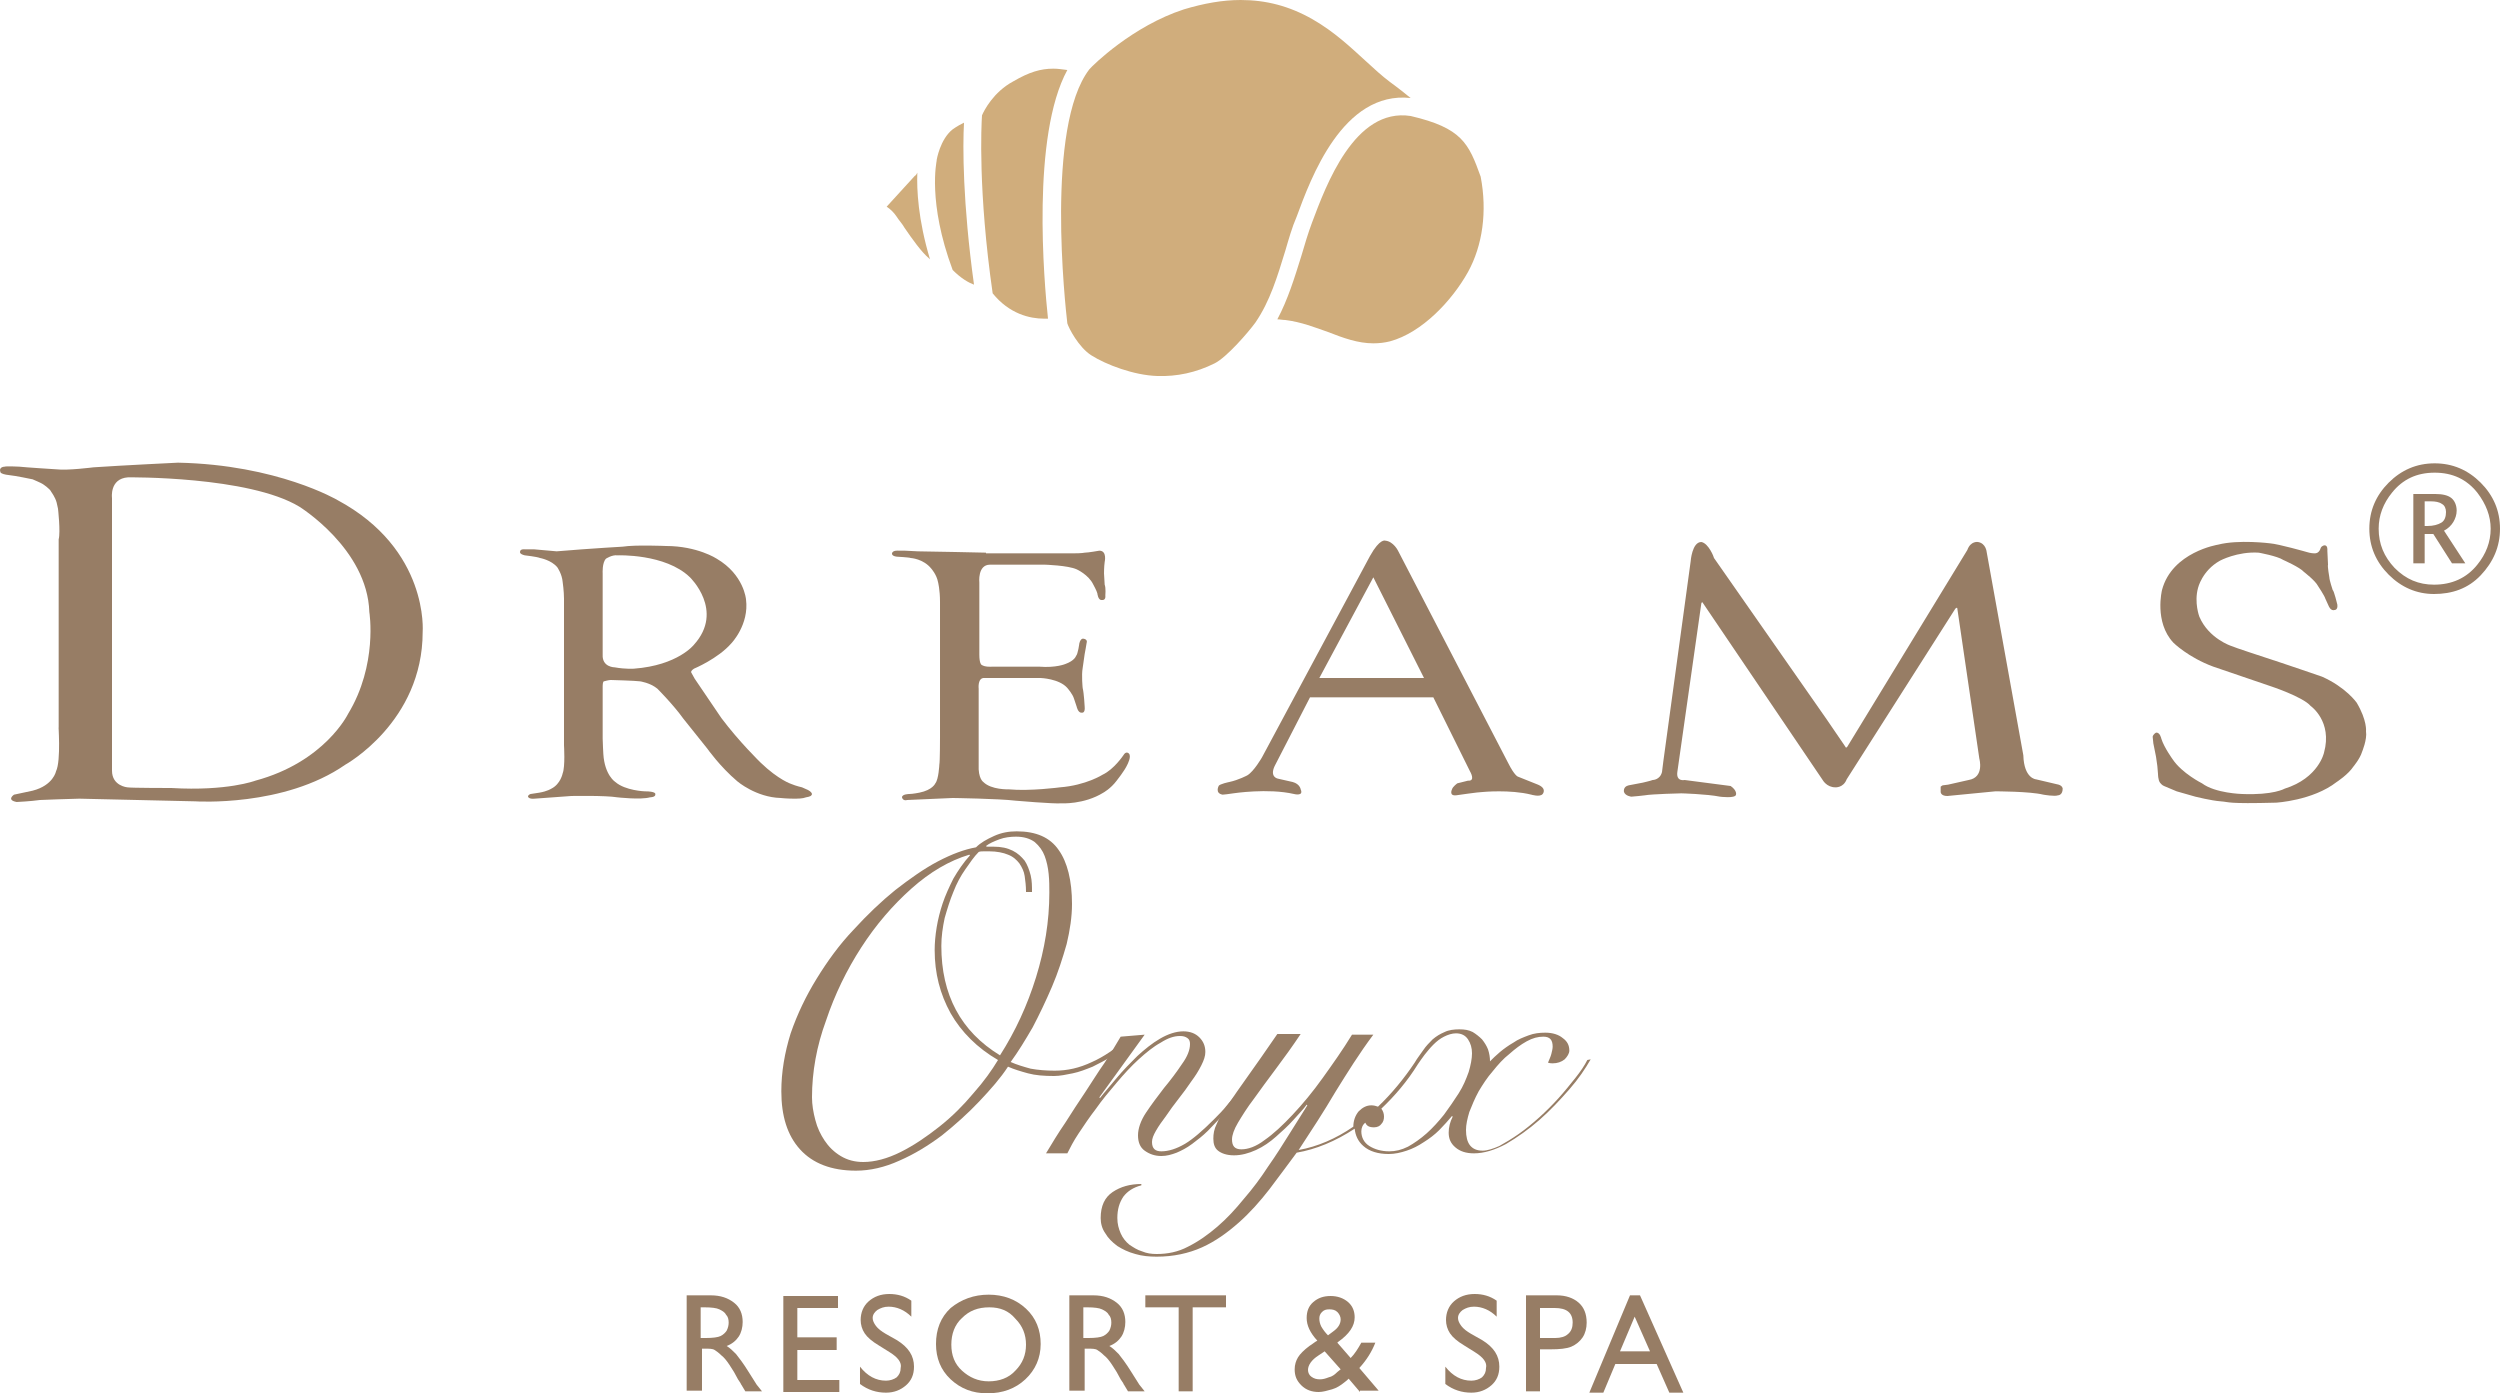<?xml version="1.0" encoding="utf-8"?>
<!-- Generator: Adobe Illustrator 26.2.1, SVG Export Plug-In . SVG Version: 6.00 Build 0)  -->
<svg version="1.1" id="Logos" xmlns="http://www.w3.org/2000/svg" xmlns:xlink="http://www.w3.org/1999/xlink" x="0px" y="0px"
	 viewBox="0 0 375 209" style="enable-background:new 0 0 375 209;" xml:space="preserve">
<style type="text/css">
	.st0{fill:#977D65;}
	.st1{fill:#D0AD7C;}
</style>
<path class="st0" d="M198.8,112.6"/>
<path class="st0" d="M198.6,112"/>
<path class="st0" d="M198.8,112.6"/>
<path class="st0" d="M199.1,111.8"/>
<path class="st0" d="M179.9,113.3"/>
<path class="st0" d="M198.9,113.2"/>
<g>
	<path class="st0" d="M147.9,82.9c0,0-8.9-0.2-10.2-0.2c0,0-1.8-0.1-2-0.1c-0.2,0-0.9,0-0.9,0s-0.9-0.1-1,0.4c0,0-0.1,0.4,0.7,0.5
		c0,0,1.9,0.1,2.1,0.2c0,0,1.9,0.1,3.1,1.6c0,0,0.8,0.9,1,2c0,0,0.3,1.1,0.3,3v20.3c0,0,0,3.7-0.1,4.1c0,0-0.1,2.2-0.6,2.8
		c0,0-0.4,1-2.4,1.4c0,0-1,0.2-1.5,0.2c0,0-1.1,0-1.1,0.5c0,0,0.1,0.6,0.8,0.4l6.8-0.3c0,0,7,0.1,9.4,0.4c0,0,5.8,0.5,6.9,0.4
		c0,0,3.4,0.2,6.3-1.6c0,0,1.1-0.6,2-1.8c0,0,1.2-1.5,1.6-2.4c0,0,0.7-1.3,0.2-1.7c0,0-0.4-0.4-0.8,0.3c0,0-1.4,2.1-3.1,2.9
		c0,0-2.5,1.6-6.4,1.9c0,0-4.5,0.6-7.7,0.3c0,0-2.6,0.1-3.8-1.1c0,0-0.8-0.5-0.7-2.6v-11.4c0,0-0.2-1.7,0.9-1.6l8.4,0
		c0,0,2.8,0.1,4,1.5c0,0,0.8,0.9,1,1.6l0.4,1.2c0,0,0.2,1,0.8,0.9c0,0,0.5,0.1,0.4-0.9c0,0-0.1-2-0.3-2.8c0,0-0.2-1.9,0-3l0.3-2.1
		c0,0,0.3-1.6,0.3-1.7c0,0,0.2-0.5-0.5-0.6c0,0-0.4-0.1-0.6,0.7c0,0-0.2,1.6-0.5,1.9c0,0-0.2,0.7-1.6,1.2c0,0-1.4,0.6-3.9,0.4h-7.1
		c0,0-1.1,0.1-1.6-0.3c0,0-0.3-0.2-0.3-1.5l0-10.8c0,0-0.3-2.7,1.6-2.7l8.2,0c0,0,3.5,0.1,4.8,0.7c0,0,1.8,0.8,2.5,2.3
		c0,0,0.5,0.9,0.6,1.3c0,0,0.1,1.1,0.7,1c0,0,0.6,0.1,0.5-0.7c0,0,0.1-1.1-0.1-1.6c0,0-0.1-1.6-0.1-1.7c0,0,0-1,0.1-1.7
		c0,0,0.4-1.7-0.8-1.7c0,0-1.7,0.3-2.2,0.3c0,0-0.4,0.1-1.7,0.1H147.9"/>
	<path class="st0" d="M87.3,82.4c1.1-0.1,6.1-0.4,6.1-0.4c1.9-0.3,6.5-0.1,6.5-0.1c4.7,0,7.6,1.9,7.6,1.9c4.1,2.4,4.4,6.1,4.4,6.1
		c0.5,3.8-2.2,6.6-2.2,6.6c-2,2.3-5.6,3.8-5.6,3.8c-0.6,0.4-0.4,0.6-0.4,0.6l0.5,0.9l4,5.9c2.7,3.6,5.9,6.7,5.9,6.7
		c2.7,2.6,4.6,3.2,4.6,3.2c0.7,0.3,1.6,0.5,1.6,0.5l0.9,0.4c0.9,0.5,0.5,0.8,0.5,0.8c-0.1,0.2-0.8,0.3-0.8,0.3
		c-0.5,0.2-1.2,0.2-1.9,0.2c-1,0-1.9-0.1-1.9-0.1c-3.7-0.1-6.5-2.5-6.5-2.5c-2.6-2.2-4.5-4.9-4.5-4.9l-3.6-4.5
		c-1.5-2.1-3.9-4.5-3.9-4.5c-1.1-0.9-2.6-1.1-2.6-1.1c-0.7-0.1-4.4-0.2-4.4-0.2c-0.3,0-1,0.2-1,0.2c-0.2,0-0.2,0.7-0.2,0.7v7.9
		c0,0.5,0.1,2.3,0.1,2.3c0.2,3.2,1.8,4.2,1.8,4.2c1.5,1.3,4.4,1.4,4.4,1.4c1.7,0,1.6,0.4,1.6,0.4c0.1,0.5-0.8,0.5-0.8,0.5
		c-1.4,0.4-4.9,0-4.9,0c-1.8-0.3-6.9-0.2-6.9-0.2l-5.5,0.4c-0.9,0.1-1-0.3-1-0.3c0-0.3,0.4-0.4,0.4-0.4l1.3-0.2
		c1.2-0.2,1.8-0.6,1.8-0.6c1.4-0.7,1.7-2.3,1.7-2.3c0.4-1,0.2-4.2,0.2-4.2l0-22c0-1.1-0.2-2.5-0.2-2.5c-0.1-1.2-0.8-2.2-0.8-2.2
		c-0.9-1.1-2.6-1.4-2.6-1.4c-0.5-0.2-2.3-0.4-2.3-0.4c-0.8-0.2-0.7-0.5-0.7-0.5c0-0.5,0.7-0.4,0.7-0.4l1.4,0l3.4,0.3
		C84.7,82.6,87.3,82.4,87.3,82.4 M90.4,98.2c-0.1,1.9,1.8,1.9,1.8,1.9c1.7,0.3,2.9,0.2,2.9,0.2c6.6-0.5,9-3.6,9-3.6
		c4.6-5.1-0.6-10.1-0.6-10.1c-3.7-3.6-10.9-3.3-10.9-3.3c-0.8-0.1-1.7,0.5-1.7,0.5c-0.6,0.6-0.5,2.2-0.5,2.2V98.2z"/>
	<path class="st0" d="M8.7,76.3l-0.2-0.9c-0.2-0.8-0.8-1.6-0.8-1.6c-0.2-0.5-1.3-1.2-1.3-1.2c-0.1-0.1-1.5-0.7-1.5-0.7l-1.5-0.3
		l-1.1-0.2l-1.4-0.2c0,0,0.6,0.1,0,0c-0.6-0.1-0.8-0.3-0.8-0.3C-0.3,70,0.7,70,0.7,70c0.2-0.1,2.2,0,2.2,0c0.8,0.1,5.6,0.4,5.6,0.4
		c1.6,0.2,5.5-0.3,5.5-0.3c4.4-0.3,12.7-0.7,12.7-0.7C41.6,69.7,50.6,75,50.6,75c13.8,7.4,12.8,19.8,12.8,19.8
		c0,13.5-11.6,19.9-11.6,19.9c-9.2,6.4-22.5,5.5-22.5,5.5l-17.4-0.4c-0.9,0-5.9,0.2-5.9,0.2c-1.4,0.2-3.5,0.3-3.5,0.3
		c-1.6-0.3-0.4-1.1-0.4-1.1l2.8-0.6c3.1-0.8,3.5-2.9,3.5-2.9c0.8-1.6,0.3-7.5,0.4-6.5V80.9C9.1,79.8,8.7,76.3,8.7,76.3 M16.8,115.6
		c0,2.3,2.3,2.5,2.3,2.5c0.5,0.1,6.6,0.1,6.6,0.1c8.4,0.5,12.6-1.1,12.6-1.1c10.4-2.8,13.9-10,13.9-10c4.5-7.4,3.2-15.3,3.2-15.3
		C55.1,82.3,44.9,76,44.9,76c-7.6-4.6-25.7-4.4-25.7-4.4c-2.8,0.2-2.4,3.1-2.4,3.1L16.8,115.6z"/>
	<path class="st0" d="M205.5,83.4c1.5-2.7,2.3-2.3,2.3-2.3c1.2,0.1,1.9,1.5,1.9,1.5l16.5,31.8c1,2,1.5,2.1,1.5,2.1l3,1.2
		c1.4,0.6,0.7,1.4,0.7,1.4c-0.4,0.5-1.7,0.1-1.7,0.1c-3.2-0.8-7.3-0.4-7.3-0.4c-0.6,0-4,0.5-4,0.5c-1.1,0.1-0.6-0.9-0.6-0.9
		c0.1-0.4,0.8-0.9,0.8-0.9l1.6-0.4c1.2,0.1,0.3-1.4,0.3-1.4l-5.5-11.1l-18.5,0l-5.3,10.3c-0.8,1.7,0.5,1.9,0.5,1.9l2.2,0.5
		c1.1,0.3,1.2,1.1,1.2,1.1c0.5,1.1-1,0.7-1,0.7c-3.9-0.9-9.1-0.1-9.1-0.1c-0.5,0.1-1.6,0.2-1.6,0.2c-1.2-0.2-0.6-1.3-0.6-1.3
		c0.1-0.3,1.6-0.6,1.6-0.6c1.4-0.3,2.7-1,2.7-1c1-0.6,2.2-2.7,2.2-2.7L205.5,83.4 M197.9,101.7h15.7L206,86.6L197.9,101.7z"/>
	<path class="st0" d="M255.2,81.3c-1.4,0-1.6,2.9-1.6,2.9l-4.1,30l-0.2,1.6c-0.3,1.2-1.4,1.2-1.4,1.2c-0.2,0.1-1.5,0.4-1.5,0.4
		l-2.1,0.4c-0.9,0.2-0.7,1-0.7,1c0.2,0.6,1.1,0.7,1.1,0.7c0.3,0,2-0.2,2-0.2c1.1-0.2,5.5-0.3,5.5-0.3s3.8,0.1,5.8,0.5
		c0,0,2.3,0.3,2.4-0.3c0,0,0.2-0.6-0.8-1.3l-6.9-0.9c0,0-1.3,0.3-1.1-1.2l3.6-25.3c0,0,0.1-0.3,0.2-0.1l18,26.6c0,0,0.6,1.1,1.9,1.1
		c0,0,1.2,0.1,1.7-1.2l16.3-25.6c0,0,0.3-0.3,0.3,0l3.3,22.5c0,0,0.8,2.8-1.6,3.2l-3.1,0.7l-0.8,0.1c0,0-0.2,0.1-0.3,0.2l0,0.8
		c0,0,0,0.6,1,0.6l7.2-0.7c0,0,5.2,0,7.2,0.5c0,0,1.7,0.3,2.2,0.1c0,0,0.7,0,0.7-1c0,0,0-0.4-0.6-0.6l-3.4-0.8c0,0-1.8-0.1-1.9-3.6
		L298,82.8c0,0-0.1-1.3-1.3-1.5c0,0-1.1-0.2-1.6,1.2l-18,29.5c0,0-0.2,0.3-0.3,0l-2.8-4.1l-16.9-24.2
		C257.1,83.6,256.3,81.5,255.2,81.3"/>
</g>
<path class="st0" d="M169.2,156.3c-0.7,0.8-1.5,1.4-2.4,2.1c-0.9,0.6-1.9,1.1-2.9,1.6c-1,0.4-2,0.8-3,1c-1,0.2-1.9,0.4-2.8,0.4
	c-1.5,0-2.8-0.1-3.9-0.4c-1.1-0.3-2.1-0.6-3-1c-1.1,1.7-2.6,3.4-4.3,5.2c-1.7,1.8-3.6,3.5-5.6,5.1c-2,1.5-4.1,2.8-6.4,3.8
	c-2.2,1-4.4,1.5-6.5,1.5c-3.7,0-6.5-1.1-8.4-3.2c-1.9-2.1-2.8-5-2.8-8.7c0-2.9,0.5-5.8,1.4-8.7c1-2.9,2.3-5.6,3.9-8.2
	c1.6-2.6,3.4-5.1,5.5-7.3c2.1-2.3,4.2-4.3,6.3-6c2.2-1.7,4.3-3.2,6.4-4.3c2.1-1.1,4-1.8,5.7-2.1c0.7-0.7,1.6-1.2,2.7-1.7
	c1.1-0.5,2.2-0.7,3.4-0.7c2.9,0,5,0.9,6.3,2.8c1.3,1.8,2,4.6,2,8.1c0,1.9-0.3,3.9-0.8,6c-0.6,2.1-1.3,4.3-2.2,6.4
	c-0.9,2.1-1.9,4.2-2.9,6.1c-1.1,1.9-2.2,3.7-3.3,5.2c0.9,0.4,1.9,0.7,3,1c1.1,0.2,2.3,0.3,3.6,0.3c1.9,0,3.7-0.4,5.6-1.3
	c1.8-0.8,3.5-2,5-3.3L169.2,156.3z M121.8,164.6c0,1.1,0.2,2.3,0.5,3.4c0.3,1.2,0.8,2.2,1.4,3.1c0.6,0.9,1.4,1.7,2.4,2.3
	c1,0.6,2.1,0.9,3.4,0.9c1.7,0,3.6-0.5,5.6-1.5c2-1,3.9-2.3,5.8-3.8c1.9-1.5,3.6-3.2,5.1-5c1.6-1.8,2.8-3.5,3.7-5
	c-3.1-1.8-5.5-4.2-7.1-7c-1.6-2.9-2.4-6-2.4-9.5c0-1,0.1-2.2,0.3-3.4c0.2-1.2,0.5-2.4,0.9-3.6c0.4-1.2,1-2.5,1.6-3.7
	c0.7-1.2,1.5-2.4,2.5-3.5l-0.1-0.1c-3,0.9-5.9,2.6-8.7,5.1c-2.8,2.5-5.3,5.4-7.5,8.8c-2.2,3.4-4,7.1-5.3,11
	C122.5,156.9,121.8,160.8,121.8,164.6z M153.9,133.7c0-0.8-0.1-1.6-0.2-2.3s-0.4-1.3-0.8-1.9c-0.4-0.5-0.9-1-1.7-1.3
	c-0.7-0.3-1.7-0.5-2.8-0.5c-0.2,0-0.5,0-0.8,0c-0.3,0-0.6,0-0.8,0.1c-0.7,0.7-1.3,1.6-2,2.6c-0.7,1-1.3,2.1-1.8,3.4
	c-0.5,1.2-0.9,2.5-1.3,3.9c-0.3,1.4-0.5,2.8-0.5,4.2c0,7.3,2.9,12.8,8.8,16.4c2.3-3.6,4.1-7.5,5.4-11.7c1.3-4.2,2-8.4,2-12.7
	c0-0.9,0-1.8-0.1-2.8c-0.1-1-0.3-1.9-0.6-2.7c-0.3-0.8-0.8-1.5-1.5-2.1c-0.7-0.5-1.6-0.8-2.8-0.8c-0.8,0-1.7,0.1-2.5,0.4
	c-0.8,0.3-1.5,0.6-2,1l0.1,0.1h1c1.2,0,2.1,0.2,2.9,0.6c0.8,0.4,1.3,0.9,1.8,1.5c0.4,0.6,0.7,1.4,0.9,2.2c0.2,0.8,0.2,1.7,0.2,2.5
	H153.9z"/>
<path class="st0" d="M171.7,155.2l-6.8,9.4l0.1,0.1c0.7-0.9,1.6-1.9,2.5-3c1-1.2,2-2.2,3.1-3.3c1.1-1,2.2-1.9,3.4-2.6
	c1.2-0.7,2.4-1.1,3.5-1.1c1,0,1.8,0.3,2.4,0.9c0.6,0.6,0.9,1.3,0.9,2.2c0,0.6-0.2,1.2-0.6,2c-0.4,0.8-0.9,1.6-1.5,2.4
	c-0.6,0.9-1.2,1.7-1.9,2.6c-0.7,0.9-1.3,1.7-1.9,2.6c-0.6,0.8-1.1,1.5-1.5,2.2c-0.4,0.7-0.6,1.2-0.6,1.7c0,1,0.5,1.4,1.4,1.4
	c1.1,0,2.3-0.4,3.5-1.1c1.2-0.7,2.7-2,4.4-3.7c0.7-0.7,1.4-1.4,2.1-2.3c0.7-0.8,1.4-1.6,2-2.4c0.7-0.8,1.2-1.6,1.8-2.3
	c0.5-0.7,1-1.3,1.3-1.8l0.4,0.2c-0.7,1-1.6,2.3-2.7,3.7c-1.1,1.4-2.3,2.8-3.5,4.2c-0.8,0.8-1.5,1.6-2.3,2.4c-0.8,0.8-1.6,1.4-2.4,2
	c-0.8,0.6-1.6,1-2.3,1.3c-0.8,0.3-1.5,0.5-2.3,0.5c-1,0-1.8-0.3-2.5-0.8c-0.7-0.5-1-1.3-1-2.3c0-1,0.4-2.2,1.2-3.4
	c0.8-1.2,1.7-2.4,2.7-3.7c1-1.2,1.9-2.4,2.7-3.6c0.8-1.1,1.2-2.1,1.2-3c0-0.4-0.1-0.7-0.4-0.9s-0.6-0.3-1.1-0.3
	c-0.9,0-1.8,0.3-2.9,1c-1.1,0.6-2.2,1.5-3.3,2.5c-1.1,1-2.2,2.2-3.3,3.5c-1.1,1.3-2.2,2.6-3.1,3.9c-1,1.3-1.8,2.5-2.6,3.7
	c-0.8,1.2-1.3,2.2-1.7,3h-3.2c0.9-1.5,1.8-3,2.9-4.6c1-1.6,2-3.1,3-4.6c1-1.5,1.9-3,2.9-4.4c0.9-1.4,1.7-2.7,2.4-3.9L171.7,155.2z"
	/>
<path class="st0" d="M238.1,159c-0.4,0.8-1,1.7-1.8,2.7c-0.8,1-1.6,2-2.5,3c-0.9,1-1.9,2-2.9,2.9c-1,0.9-2.1,1.8-3.1,2.5
	c-1,0.7-2,1.3-2.9,1.8c-0.9,0.4-1.8,0.7-2.5,0.7c-0.9,0-1.5-0.3-1.9-0.8c-0.4-0.5-0.6-1.3-0.6-2.3c0-0.8,0.2-1.7,0.5-2.7
	c0.4-1,0.8-2,1.4-3.1c0.6-1,1.3-2.1,2.1-3c0.8-1,1.6-1.9,2.5-2.6c0.9-0.8,1.7-1.4,2.6-1.9c0.9-0.5,1.7-0.7,2.5-0.7
	c1,0,1.4,0.5,1.4,1.5c0,0.3-0.1,0.7-0.2,1.1c-0.1,0.4-0.3,0.8-0.5,1.3c0.3,0.1,0.6,0.1,0.7,0.1c0.7,0,1.3-0.2,1.8-0.6
	c0.4-0.4,0.7-0.9,0.7-1.3c0-0.8-0.3-1.4-1-1.9c-0.6-0.5-1.5-0.8-2.6-0.8c-0.9,0-1.7,0.1-2.5,0.4c-0.8,0.3-1.6,0.6-2.3,1.1
	c-0.7,0.4-1.4,0.9-2,1.4c-0.6,0.5-1.1,1-1.5,1.4c0-0.6-0.1-1.2-0.3-1.8c-0.2-0.5-0.5-1-0.9-1.5c-0.4-0.4-0.9-0.8-1.4-1.1
	c-0.6-0.3-1.2-0.4-2-0.4c-0.8,0-1.6,0.1-2.2,0.4c-0.7,0.3-1.2,0.6-1.8,1.1c-0.5,0.5-1,1-1.4,1.6c-0.4,0.6-0.9,1.2-1.3,1.9
	c-1.6,2.4-3.5,4.7-5.5,6.6c-0.3-0.1-0.6-0.2-1-0.2c-0.7,0-1.3,0.3-1.9,0.9c-0.5,0.6-0.8,1.4-0.8,2.3c0,0,0,0,0,0
	c-2.6,1.8-5.4,3-8.2,3.5c1.9-2.9,3.8-5.8,5.5-8.7c1.8-2.9,3.6-5.8,5.7-8.6h-3.2c-1.4,2.3-2.9,4.4-4.4,6.5c-1.5,2.1-3,3.9-4.5,5.5
	s-2.9,2.9-4.2,3.8c-1.3,1-2.5,1.4-3.5,1.4c-1,0-1.4-0.5-1.4-1.5c0-0.6,0.3-1.5,0.9-2.5c0.6-1,1.4-2.3,2.4-3.6c1-1.4,2.1-2.9,3.3-4.5
	c1.2-1.6,2.5-3.4,3.7-5.2h-3.5c-1.7,2.5-3.2,4.6-4.4,6.3c-1.2,1.7-2.2,3.1-3,4.3c-0.8,1.2-1.4,2.1-1.7,2.9c-0.4,0.8-0.5,1.5-0.5,2.2
	c0,0.8,0.2,1.4,0.7,1.8c0.5,0.4,1.3,0.7,2.4,0.7c1.1,0,2.2-0.3,3.3-0.8c1.1-0.5,2.1-1.2,3-2c0.9-0.8,1.8-1.6,2.6-2.5
	c0.8-0.9,1.5-1.6,2-2.3l0.1,0.1c-0.8,1.3-1.7,2.7-2.7,4.3c-1,1.6-2,3.2-3.2,4.9c-1.1,1.7-2.3,3.3-3.6,4.8c-1.3,1.6-2.6,3-4,4.2
	c-1.4,1.2-2.8,2.2-4.4,3c-1.5,0.8-3.1,1.1-4.7,1.1c-0.8,0-1.5-0.1-2.2-0.4c-0.7-0.2-1.3-0.6-1.9-1c-0.5-0.4-1-1-1.3-1.7
	c-0.3-0.7-0.5-1.4-0.5-2.3c0-1.3,0.3-2.3,0.9-3.2c0.6-0.8,1.5-1.4,2.7-1.7v-0.2c-1.7,0-3.1,0.4-4.3,1.2c-1.2,0.8-1.8,2.1-1.8,3.9
	c0,0.8,0.2,1.6,0.7,2.3c0.4,0.7,1,1.3,1.8,1.9c0.8,0.5,1.6,0.9,2.7,1.2c1,0.3,2.1,0.4,3.2,0.4c2.5,0,4.8-0.5,6.8-1.4
	c2-0.9,3.8-2.2,5.5-3.7c1.7-1.5,3.2-3.2,4.6-5c1.4-1.9,2.8-3.7,4.1-5.5c2.9-0.5,5.8-1.7,8.7-3.6c0.1,1,0.5,1.9,1.3,2.6
	c0.9,0.8,2.2,1.2,3.8,1.2c0.9,0,1.8-0.2,2.7-0.5c0.9-0.3,1.7-0.7,2.6-1.3c0.8-0.5,1.6-1.1,2.3-1.8c0.7-0.7,1.3-1.4,1.9-2.1l0.1,0.1
	c-0.4,0.8-0.6,1.6-0.6,2.4c0,0.9,0.3,1.6,1,2.2c0.7,0.6,1.6,0.9,2.8,0.9c1.5,0,3.1-0.5,4.8-1.4c1.7-1,3.4-2.2,5-3.6
	c1.6-1.4,3.1-3,4.5-4.6c1.4-1.6,2.4-3.1,3.2-4.5L238.1,159z M216.6,167.2c-0.8,1-1.7,2-2.6,2.8c-0.9,0.8-1.9,1.5-2.8,2
	c-1,0.5-1.9,0.7-2.8,0.7c-1.2,0-2.2-0.3-3-0.8c-0.8-0.5-1.2-1.3-1.2-2.2c0-0.5,0.2-1,0.6-1.3c0,0,0,0,0,0c0.2,0.5,0.6,0.7,1.3,0.7
	c0.5,0,0.9-0.2,1.1-0.5c0.3-0.3,0.4-0.7,0.4-1.1c0-0.4-0.1-0.8-0.4-1.2c2-1.9,3.9-4.1,5.5-6.7c0.3-0.4,0.6-0.9,1-1.4
	c0.4-0.5,0.8-1,1.3-1.5c0.5-0.5,1-0.9,1.6-1.2c0.6-0.3,1.2-0.5,1.8-0.5c0.8,0,1.4,0.3,1.8,0.9c0.4,0.6,0.6,1.3,0.6,2.1
	c0,0.8-0.2,1.8-0.5,2.8c-0.4,1.1-0.8,2.1-1.5,3.2C218.1,165.1,217.4,166.1,216.6,167.2z"/>
<path class="st0" d="M103,208.8v-14.5h3.6c1.5,0,2.6,0.4,3.5,1.1c0.9,0.7,1.3,1.7,1.3,2.9c0,0.8-0.2,1.6-0.6,2.2
	c-0.4,0.6-1,1.1-1.8,1.4c0.5,0.3,0.9,0.7,1.4,1.2c0.4,0.5,1.1,1.4,1.9,2.7c0.5,0.8,0.9,1.4,1.2,1.9l0.8,1h-2.5l-0.6-1
	c0,0-0.1-0.1-0.1-0.2l-0.4-0.6l-0.6-1.1l-0.7-1.1c-0.4-0.6-0.8-1.1-1.2-1.4c-0.4-0.4-0.7-0.6-1-0.8c-0.3-0.2-0.8-0.2-1.4-0.2h-0.5
	v6.3H103z M105.7,196.1h-0.6v4.6h0.8c1,0,1.8-0.1,2.2-0.3c0.4-0.2,0.7-0.5,0.9-0.8c0.2-0.4,0.3-0.8,0.3-1.2c0-0.5-0.1-0.9-0.4-1.2
	c-0.2-0.4-0.6-0.6-1-0.8C107.5,196.2,106.7,196.1,105.7,196.1z"/>
<path class="st0" d="M117.5,194.4h8.2v1.8h-6.1v4.4h5.9v1.9h-5.9v4.5h6.3v1.8h-8.4V194.4z"/>
<path class="st0" d="M133.4,202.8l-1.6-1c-1-0.6-1.7-1.2-2.1-1.8c-0.4-0.6-0.6-1.3-0.6-2c0-1.1,0.4-2.1,1.2-2.8s1.8-1.1,3.1-1.1
	c1.2,0,2.3,0.3,3.3,1v2.4c-1-1-2.2-1.5-3.4-1.5c-0.7,0-1.2,0.2-1.7,0.5c-0.4,0.3-0.7,0.7-0.7,1.2c0,0.4,0.2,0.8,0.5,1.2
	c0.3,0.4,0.8,0.8,1.5,1.2l1.6,0.9c1.8,1.1,2.6,2.4,2.6,4c0,1.2-0.4,2.1-1.2,2.8c-0.8,0.7-1.8,1.1-3,1.1c-1.4,0-2.7-0.4-3.9-1.3v-2.6
	c1.1,1.4,2.4,2.1,3.9,2.1c0.6,0,1.2-0.2,1.6-0.5c0.4-0.4,0.6-0.8,0.6-1.4C135.3,204.4,134.7,203.6,133.4,202.8z"/>
<path class="st0" d="M148.3,194.2c2.2,0,4.1,0.7,5.6,2.1s2.2,3.2,2.2,5.3c0,2.1-0.8,3.9-2.3,5.3c-1.5,1.4-3.4,2.1-5.7,2.1
	c-2.2,0-4-0.7-5.5-2.1c-1.5-1.4-2.2-3.2-2.2-5.3c0-2.2,0.7-4,2.2-5.4C144.2,194.9,146.1,194.2,148.3,194.2z M148.4,196.1
	c-1.7,0-3,0.5-4.1,1.6c-1.1,1-1.6,2.4-1.6,4c0,1.6,0.5,2.9,1.6,3.9c1.1,1,2.4,1.6,4,1.6c1.6,0,3-0.5,4-1.6c1.1-1.1,1.6-2.4,1.6-3.9
	c0-1.5-0.5-2.8-1.6-3.9C151.3,196.6,150,196.1,148.4,196.1z"/>
<path class="st0" d="M160.4,208.8v-14.5h3.6c1.5,0,2.6,0.4,3.5,1.1c0.9,0.7,1.3,1.7,1.3,2.9c0,0.8-0.2,1.6-0.6,2.2
	c-0.4,0.6-1,1.1-1.8,1.4c0.5,0.3,0.9,0.7,1.4,1.2c0.4,0.5,1.1,1.4,1.9,2.7c0.5,0.8,0.9,1.4,1.2,1.9l0.8,1h-2.5l-0.6-1
	c0,0-0.1-0.1-0.1-0.2l-0.4-0.6l-0.6-1.1l-0.7-1.1c-0.4-0.6-0.8-1.1-1.2-1.4c-0.4-0.4-0.7-0.6-1-0.8c-0.3-0.2-0.8-0.2-1.4-0.2h-0.5
	v6.3H160.4z M163.1,196.1h-0.6v4.6h0.8c1,0,1.8-0.1,2.2-0.3c0.4-0.2,0.7-0.5,0.9-0.8c0.2-0.4,0.3-0.8,0.3-1.2c0-0.5-0.1-0.9-0.4-1.2
	c-0.2-0.4-0.6-0.6-1-0.8C164.9,196.2,164.1,196.1,163.1,196.1z"/>
<path class="st0" d="M171.8,194.3h12.1v1.8h-5v12.6h-2.1v-12.6h-5V194.3z"/>
<path class="st0" d="M204,208.8l-1.7-2c-0.1,0.1-0.4,0.4-0.7,0.6l0,0c-0.5,0.4-1.1,0.8-1.8,1s-1.4,0.4-2,0.4c-1,0-1.9-0.3-2.6-1
	c-0.7-0.7-1-1.4-1-2.4c0-0.7,0.2-1.3,0.5-1.8c0.3-0.5,0.9-1.1,1.7-1.7l0,0c0.5-0.3,0.8-0.6,1.2-0.8c-1.1-1.2-1.6-2.3-1.6-3.4
	c0-1,0.3-1.8,1-2.4c0.7-0.6,1.5-0.9,2.6-0.9c1,0,1.9,0.3,2.6,0.9c0.7,0.6,1,1.4,1,2.3c0,1.3-0.8,2.5-2.5,3.7l-0.1,0.1l2,2.3
	c0.6-0.6,1.1-1.4,1.6-2.3h2.1c-0.5,1.3-1.3,2.6-2.4,3.8l2.9,3.4H204z M200.6,205.8l0.5-0.4l-2.4-2.7l-0.9,0.6
	c-1.1,0.7-1.6,1.5-1.6,2.2c0,0.4,0.2,0.8,0.5,1c0.4,0.3,0.8,0.4,1.3,0.4c0.4,0,0.8-0.1,1.3-0.3C199.8,206.5,200.2,206.2,200.6,205.8
	z M199.2,200.3l0.8-0.6c0.7-0.5,1.1-1.1,1.1-1.8c0-0.4-0.2-0.8-0.5-1.1c-0.3-0.3-0.7-0.4-1.2-0.4c-0.5,0-0.8,0.1-1.1,0.4
	c-0.3,0.3-0.4,0.6-0.4,1c0,0.4,0.1,0.8,0.3,1.2C198.5,199.5,198.8,199.9,199.2,200.3z"/>
<path class="st0" d="M221.2,202.8l-1.6-1c-1-0.6-1.7-1.2-2.1-1.8c-0.4-0.6-0.6-1.3-0.6-2c0-1.1,0.4-2.1,1.2-2.8
	c0.8-0.7,1.8-1.1,3.1-1.1c1.2,0,2.3,0.3,3.3,1v2.4c-1-1-2.2-1.5-3.4-1.5c-0.7,0-1.2,0.2-1.7,0.5c-0.4,0.3-0.7,0.7-0.7,1.2
	c0,0.4,0.2,0.8,0.5,1.2c0.3,0.4,0.8,0.8,1.5,1.2l1.6,0.9c1.8,1.1,2.6,2.4,2.6,4c0,1.2-0.4,2.1-1.2,2.8c-0.8,0.7-1.8,1.1-3,1.1
	c-1.4,0-2.7-0.4-3.9-1.3v-2.6c1.1,1.4,2.4,2.1,3.9,2.1c0.6,0,1.2-0.2,1.6-0.5c0.4-0.4,0.6-0.8,0.6-1.4
	C223.1,204.4,222.5,203.6,221.2,202.8z"/>
<path class="st0" d="M228.9,208.8v-14.5h4.6c1.4,0,2.5,0.4,3.3,1.1c0.8,0.7,1.2,1.7,1.2,3c0,0.8-0.2,1.6-0.6,2.2s-1,1.1-1.7,1.4
	c-0.7,0.3-1.8,0.4-3.1,0.4H231v6.3H228.9z M233.2,196.2H231v4.5h2.3c0.8,0,1.5-0.2,1.9-0.6c0.5-0.4,0.7-1,0.7-1.7
	C235.9,196.9,235,196.2,233.2,196.2z"/>
<path class="st0" d="M244.5,194.3h1.5l6.5,14.6h-2.1l-1.9-4.3h-6.2l-1.8,4.3h-2.1L244.5,194.3z M247.5,202.7l-2.3-5.2l-2.2,5.2
	H247.5z"/>
<path class="st0" d="M324.2,110.8c0,0-0.2-1-0.8-0.9c0,0-0.4,0.2-0.5,0.6l0.1,1l0.4,2l0.2,1.4l0.1,1.2c0,0,0,0.9,0.3,1.3
	c0,0,0.3,0.4,0.6,0.5l1.9,0.8l2.8,0.8c0,0,2.4,0.6,3.8,0.7c1.4,0.1,0.8,0.4,8.3,0.2c0,0,5.5-0.3,9.1-3.1c0,0,1.7-1.1,2.5-2.3
	c0,0,1-1.2,1.3-2.2c0,0,0.8-1.9,0.6-3.1c0,0,0.2-1.6-1.4-4.3c0,0-1.6-2.3-5.2-3.9c0,0-5.8-2-8.6-2.9c0,0-4.6-1.5-5-1.7
	c0,0-3.4-1.1-4.8-4.4c0,0-0.8-2.1-0.2-4.3c0,0,0.6-2.6,3.3-4.1c0,0,2.6-1.4,5.8-1.2c0,0,2.8,0.5,3.7,1.1c0,0,2.5,1.1,3.1,1.8
	c0,0,1.7,1.3,2.1,2.1c0,0,1,1.5,1.1,1.9l0.5,1.1c0,0,0.3,0.8,0.9,0.6c0,0,0.5,0,0.4-0.8c0,0-0.5-2.1-0.7-2.2c0,0-0.5-1.5-0.5-1.9
	c0,0-0.3-1.7-0.2-1.9l-0.1-2.1c0,0,0.1-0.8-0.4-0.8c0,0-0.4,0-0.6,0.4c0,0-0.2,0.9-1,0.8c0,0-0.5,0-1.1-0.2c0,0-4.2-1.2-5.5-1.3
	c0,0-4.7-0.6-7.8,0.2c0,0-6.9,1.1-8.4,6.8c0,0-1.2,4.8,1.7,7.9c0,0,2.2,2.2,6,3.6l8.5,2.9c0,0,4.9,1.6,6.1,3c0,0,3.3,2.3,2,7
	c0,0-0.8,3.8-5.9,5.4c0,0-1.7,1-6.4,0.8c0,0-4-0.1-6-1.6c0,0-3-1.5-4.4-3.6C325.9,113.9,324.6,112.1,324.2,110.8z"/>
<path class="st0" d="M365.1,89.1c-2.6,0-4.9-1-6.8-2.9c-1.9-1.9-2.9-4.2-2.9-6.9c0-2.7,1-5,2.9-6.9c1.9-1.9,4.2-2.9,6.9-2.9
	c2.7,0,5,1,6.9,2.9c1.9,1.9,2.9,4.2,2.9,6.9c0,2.7-1,5-2.9,7S367.8,89.1,365.1,89.1z M365.1,87.7c2.7,0,4.9-1,6.5-3
	c1.3-1.6,2-3.4,2-5.4c0-1.9-0.7-3.7-2-5.4c-1.6-2-3.7-3-6.4-3c-2.7,0-4.8,1-6.4,3c-1.3,1.6-2,3.4-2,5.4c0,2.3,0.8,4.2,2.4,5.9
	C360.9,86.9,362.8,87.7,365.1,87.7z M362,84.7V74.1h3.3c1.1,0,1.9,0.2,2.4,0.6c0.5,0.4,0.8,1.1,0.8,1.9c0,0.6-0.2,1.2-0.5,1.7
	c-0.3,0.5-0.8,1-1.4,1.3l3.2,4.9h-2l-2.8-4.4h-1.3v4.4H362z M363.6,78.9h0.5c0.9,0,1.6-0.2,2.1-0.5c0.5-0.3,0.7-0.9,0.7-1.6
	c0-0.5-0.2-1-0.6-1.2c-0.4-0.3-1-0.4-1.7-0.4h-0.9V78.9z"/>
<g>
	<path class="st1" d="M137.2,26.4c-1.4,1.5-2.8,3.1-4.2,4.6c0.6,0.4,1.1,0.9,1.5,1.5c0.3,0.5,0.8,1,1.2,1.7c1.1,1.6,2.5,3.6,3.7,4.6
		c0,0,0.1,0.1,0.1,0.1c-1.8-6-2-10.5-1.9-13C137.5,26.1,137.4,26.3,137.2,26.4"/>
	<path class="st1" d="M140.5,24c0,0,0,0.1,0,0.1l0,0c0,0.1-1.4,6.2,2.4,16.4c1.3,1.3,2.4,1.9,3.2,2.2c-1.7-12.3-1.7-20.8-1.5-24.3
		c-0.4,0.2-1,0.5-1.7,1C141,20.9,140.5,24,140.5,24"/>
	<path class="st1" d="M156.6,47.8c0.2,0,0.4,0,0.6,0c-0.6-5.6-2.5-27.4,2.9-37.3c-0.8-0.1-1.4-0.2-2.1-0.2c-1.9,0-3.6,0.5-6,1.9
		c-3,1.6-4.4,4.4-4.7,5.1c-0.1,1.5-0.6,11.4,1.6,26.7C151.4,47.1,154.5,47.8,156.6,47.8"/>
	<path class="st1" d="M199.2,49.8c2.3,0.9,4.5,1.7,6.8,1.7c0.9,0,1.7-0.1,2.5-0.3c4.8-1.3,9.3-6.1,11.7-10.4c2.2-4,2.9-9.1,1.9-14.3
		c-1.8-5-2.8-7.3-10.5-9.1c-8.4-1.3-12.7,10.4-14.8,16c-0.6,1.6-1.1,3.3-1.6,5c-1,3.2-2,6.5-3.6,9.5c0.4,0,0.8,0.1,1.2,0.1
		C195.2,48.3,197.2,49.1,199.2,49.8"/>
	<path class="st1" d="M163.7,53.3c2.2,1.4,6.4,3,9.9,3.1c2.9,0.1,5.8-0.5,8.6-1.9c1.8-0.9,5-4.6,6.1-6.1c2.2-3.2,3.3-6.9,4.5-10.8
		c0.5-1.7,1-3.5,1.7-5.1c2.1-5.7,6.9-18.9,17.1-17.8c-0.3-0.2-0.6-0.5-1-0.8c-0.6-0.5-1.3-1-2.1-1.6c-1.2-0.9-2.4-2-3.7-3.2
		c-2.2-2-4.6-4.3-7.9-6.2c-3.5-2-7-2.9-10.8-2.9c-2.7,0-5.5,0.5-8.5,1.4c-7.7,2.5-13.7,8.4-14.2,9c-6.6,8.6-3.6,35.5-3.3,38.1
		C160.3,49.2,161.8,52.1,163.7,53.3"/>
</g>
</svg>
